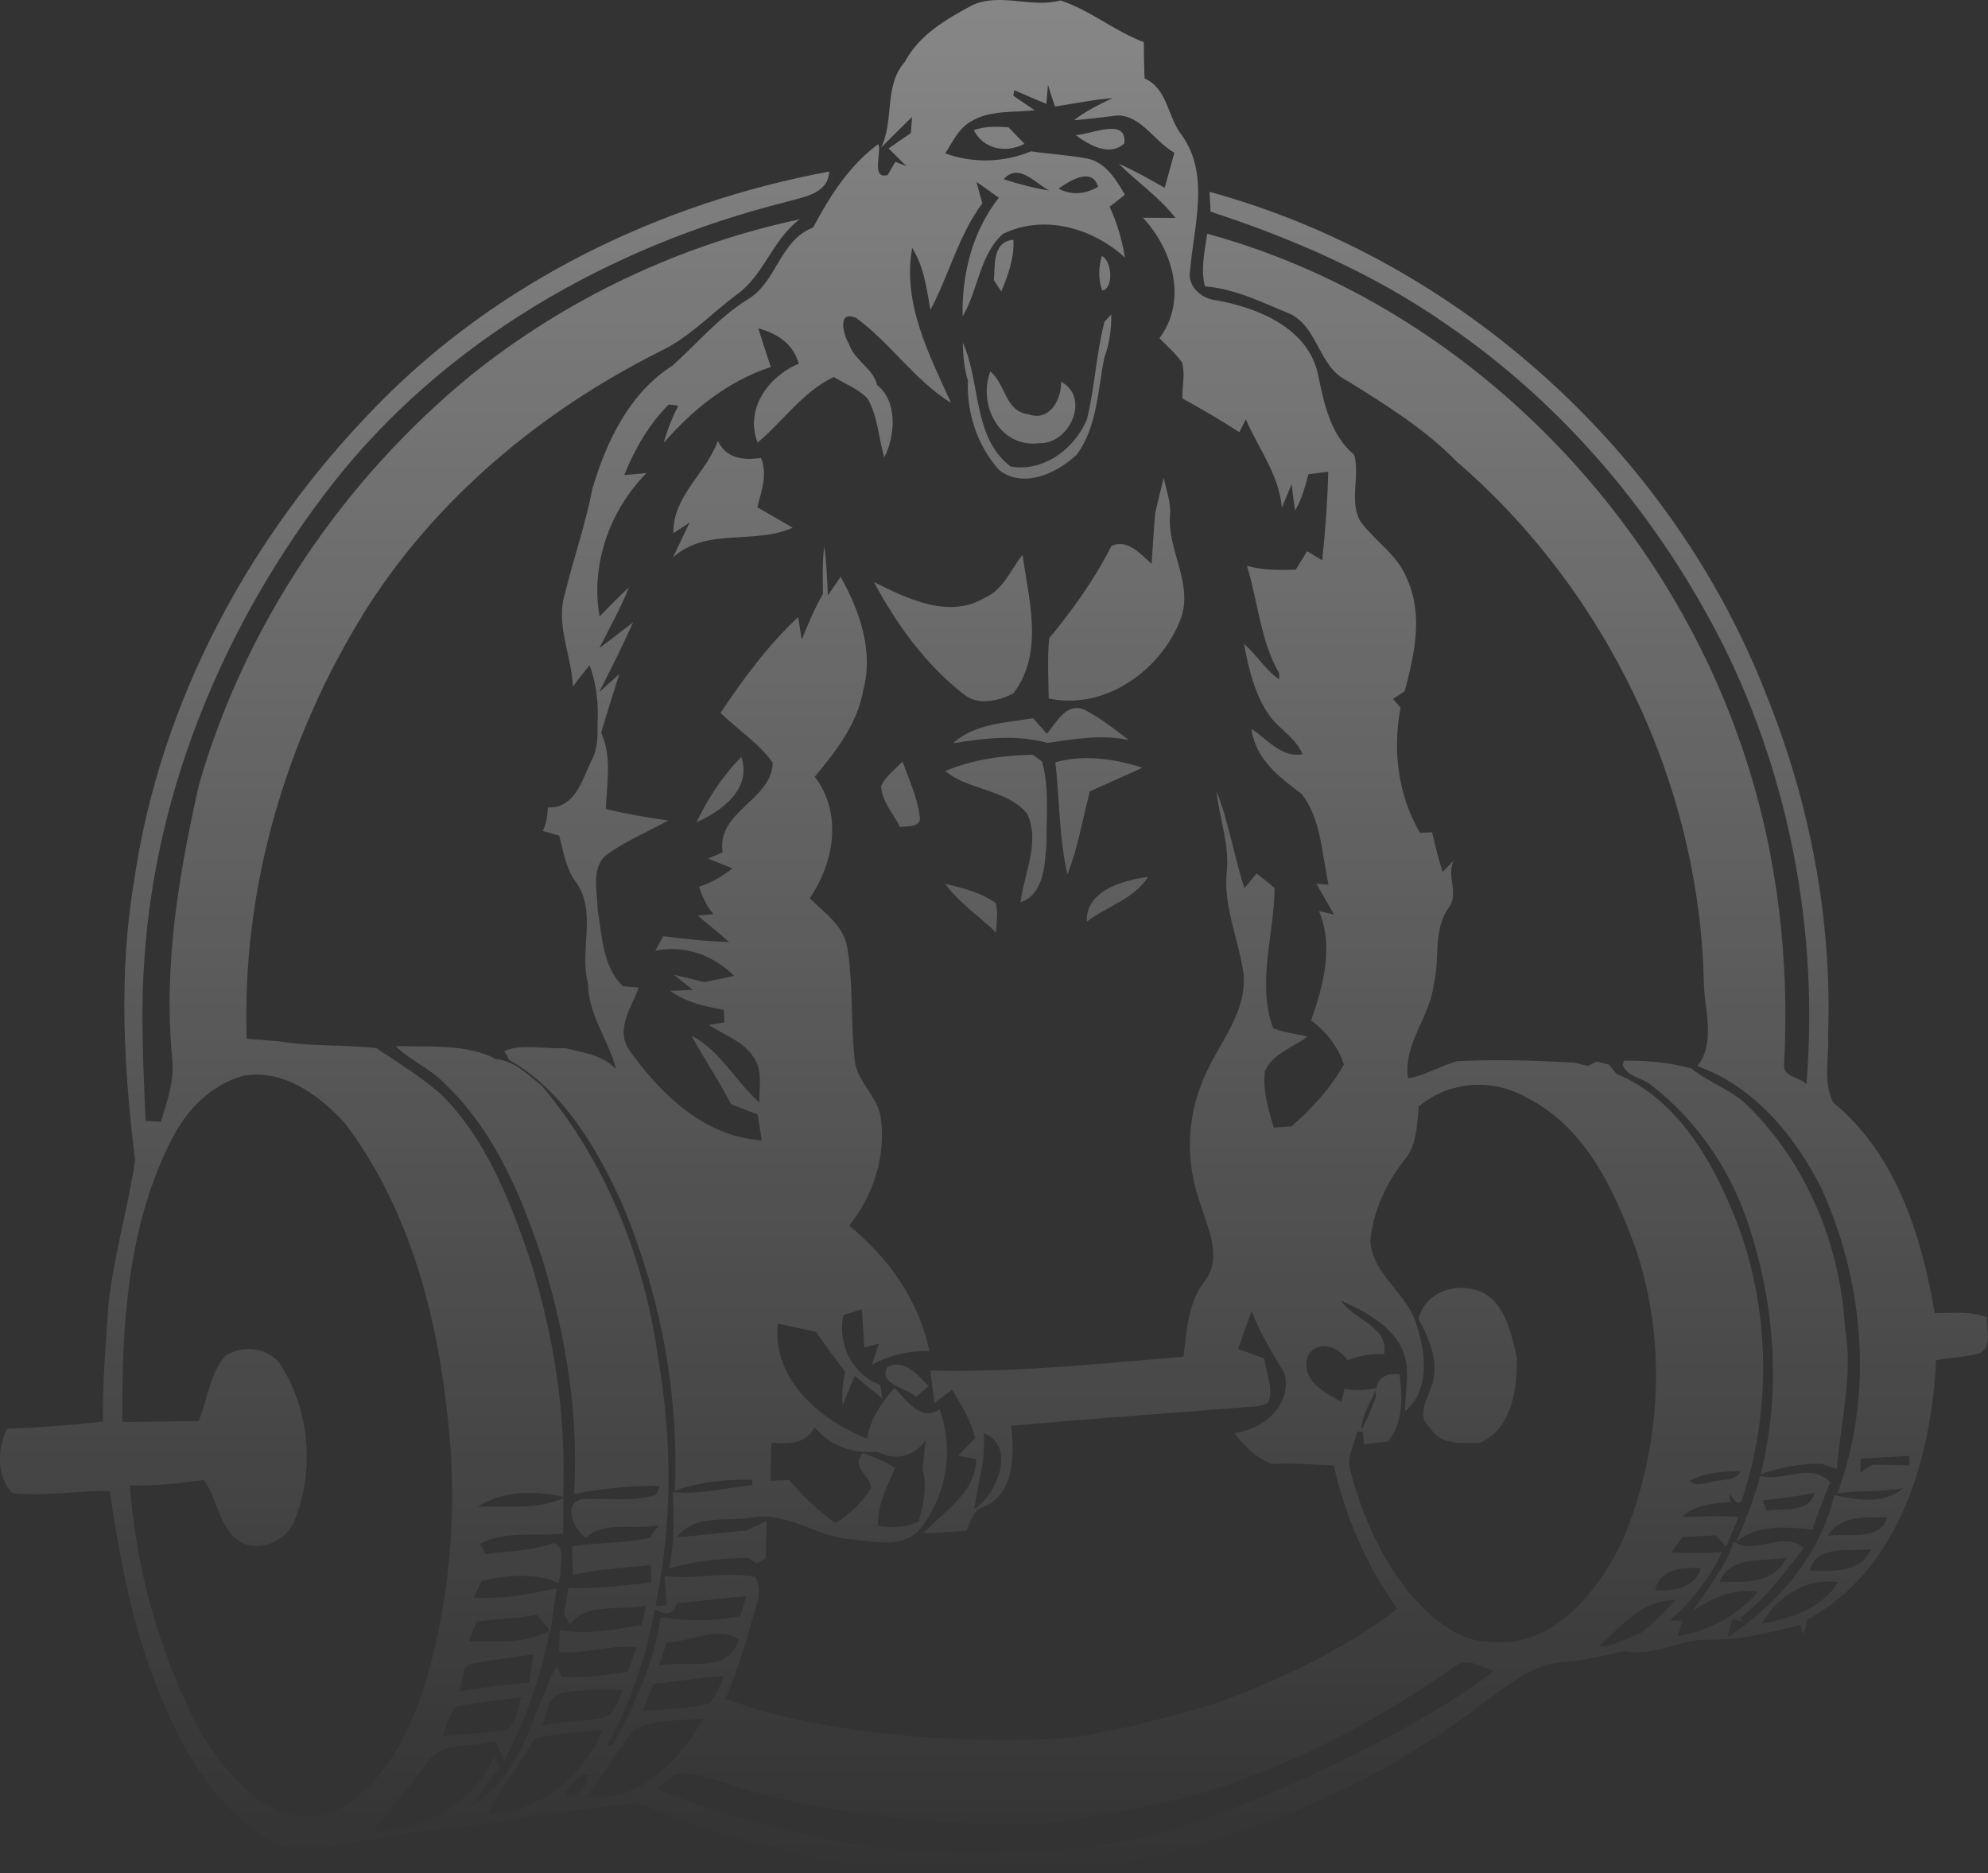 <?xml version="1.0" encoding="UTF-8"?> <svg xmlns="http://www.w3.org/2000/svg" width="984" height="927" viewBox="0 0 984 927" fill="none"><rect x="0" y="0" width="984" height="927" fill="#333333" stroke="none"/> <path d="M481.965 64.432C487.5 62.397 493.36 62.615 499.185 63.015C501.79 65.74 504.431 68.429 507.072 71.154C497.991 75.988 486.957 73.953 481.965 64.432Z" fill="url(#paint0_linear_161_5)"></path> <path d="M571.758 253.939C573.169 248.125 574.508 242.274 575.991 236.46C577.258 242.419 579.573 248.343 579.139 254.557C577.547 272.29 591.005 288.933 584.312 306.557C574.508 331.922 546.795 351.654 519.083 345.658C518.938 335.737 518.36 325.781 519.3 315.897C531.022 301.724 541.803 286.644 550.124 270.182C558.047 266.476 564.631 274.289 570.022 279.049C570.528 270.655 571.143 262.297 571.758 253.939Z" fill="url(#paint1_linear_161_5)"></path> <path d="M522.375 377.237C536.629 373.276 551.535 375.492 565.463 379.926C556.853 384.032 548.025 387.593 539.451 391.699C535.833 405.363 533.591 419.499 528.345 432.726C524.148 414.52 524.474 395.733 522.375 377.237Z" fill="url(#paint2_linear_161_5)"></path> <path d="M537.932 456.164C537.208 440.72 556.057 435.56 568.249 433.998C561.194 445.081 547.844 448.424 537.932 456.164Z" fill="url(#paint3_linear_161_5)"></path> <path d="M803.225 527.025L803.84 524.918C815.056 524.809 826.379 525.681 837.233 528.842C846.277 536.037 857.854 539.562 865.958 548.138C894.611 576.628 910.891 616.528 913.17 656.719C917.439 680.23 911.036 703.596 909.154 726.961C906.586 726.089 904.017 725.253 901.521 724.381C891.21 724.236 881.117 726.089 871.457 729.614C881.876 688.115 878.512 643.709 864.547 603.482C855.503 577.136 838.861 553.589 816.828 536.619C812.415 533.239 805.288 532.839 803.225 527.025Z" fill="url(#paint4_linear_161_5)"></path> <path d="M702.072 652.794C705.074 640.439 718.46 634.951 730.037 638.258C744.472 642.074 747.801 659.117 750.803 671.726C751.093 687.17 748.488 707.302 732.316 714.097C723.634 713.879 712.925 715.66 707.969 706.575C700.986 701.27 706.087 693.239 708.258 686.88C712.817 675.288 707.824 662.896 702.072 652.794Z" fill="url(#paint5_linear_161_5)"></path> <path d="M545.348 126.717C550.196 128.643 551.571 142.451 545.638 143.796C543.467 138.527 543.792 132.095 545.348 126.717Z" fill="url(#paint6_linear_161_5)"></path> <path d="M546.723 159.203C547.555 158.331 549.219 156.551 550.051 155.642C550.124 162.91 549.147 170.141 546.615 176.973C543.322 193.144 543.105 211.422 532.903 225.049C523.171 234.243 506.312 242.092 494.373 232.463C483.773 220.543 478.383 204.264 479.07 188.311C477.261 182.242 476.646 175.883 476.574 169.56C485.51 189.038 481.277 216.364 500.198 230.864C516.514 233.698 531.818 222.251 538.004 207.57C541.948 191.654 542.526 175.084 546.723 159.203Z" fill="url(#paint7_linear_161_5)"></path> <path d="M490.177 183.841C497.774 190.019 497.557 203.791 509.062 204.99C519.264 208.879 525.522 197.795 525.197 188.929C539.849 196.669 529.466 219.853 514.524 219.308C495.097 221.961 483.845 200.666 490.177 183.841Z" fill="url(#paint8_linear_161_5)"></path> <path d="M333.309 263.859C333.02 245.327 349.372 234.57 355.305 218.218C359.538 227.012 367.823 227.848 376.65 226.648C380.051 234.825 376.831 242.965 374.842 251.032C380.666 254.411 386.455 257.791 392.352 261.134C373.467 269.746 349.698 260.807 333.128 275.851C335.769 270.073 338.627 264.368 341.341 258.59L333.309 263.859Z" fill="url(#paint9_linear_161_5)"></path> <path d="M467.928 381.597C481.386 375.783 496.617 373.821 511.196 373.53C512.354 374.366 514.597 376.001 515.755 376.837C519.445 389.955 517.925 404.127 517.962 417.682C517.166 428.002 516.804 442.465 505.155 446.535C506.855 432.181 515.031 416.773 508.411 402.71C498.534 390.573 478.817 391.009 467.928 381.597Z" fill="url(#paint10_linear_161_5)"></path> <path d="M518.179 363.173C522.701 357.868 527.513 347.838 536.159 350.964C544.336 354.924 551.463 360.775 558.734 366.226C545.24 363.391 531.89 365.717 518.577 367.643C503.02 363.464 487.391 365.281 471.799 367.825C482.182 358.122 498.028 357.686 511.341 355.433C513.042 357.359 516.478 361.247 518.179 363.173Z" fill="url(#paint11_linear_161_5)"></path> <path d="M467.819 437.341C476.502 439.521 485.474 441.593 492.89 446.934C494.156 451.658 493.107 456.637 493.071 461.47C484.606 453.475 474.729 446.825 467.819 437.341Z" fill="url(#paint12_linear_161_5)"></path> <path d="M344.741 406.962C350.421 395.115 357.693 383.923 366.955 374.584C372.128 390.645 357.367 401.22 344.741 406.962Z" fill="url(#paint13_linear_161_5)"></path> <path d="M436.163 388.792C438.551 383.959 443.109 380.725 446.763 376.837C449.73 385.522 453.89 393.989 455.084 403.182C456.857 409.869 449.151 408.706 445.425 409.287C442.313 402.528 436.235 396.532 436.163 388.792Z" fill="url(#paint14_linear_161_5)"></path> <path d="M439.129 676.487C447.704 672.344 454.288 680.666 459.715 685.971C457.616 687.752 455.518 689.496 453.42 691.277C448.934 686.625 434.643 685.426 439.129 676.487Z" fill="url(#paint15_linear_161_5)"></path> <path d="M532.397 66.83C539.596 66.757 558.047 57.709 556.491 71.009C549.111 77.695 538.945 71.736 532.397 66.83Z" fill="url(#paint16_linear_161_5)"></path> <path d="M491.95 138.599C492.601 131.077 491.19 119.63 501.609 118.649C502.079 127.661 499.004 136.128 495.567 144.268C494.663 142.851 492.854 140.017 491.95 138.599Z" fill="url(#paint17_linear_161_5)"></path> <path d="M487.355 295.874C496.58 291.986 500.235 281.92 506.132 274.543C509.243 297.291 516.876 322.91 501.609 343.114C494.193 347.003 484.063 349.365 477.008 343.587C458.159 328.906 443.797 309.028 432.581 288.061C449.042 296.274 469.736 306.448 487.355 295.874Z" fill="url(#paint18_linear_161_5)"></path> <path d="M871.24 730.414C883.07 733.539 895.877 723.437 905.899 733.539C902.787 741.243 899.712 748.983 897.143 756.905C884.264 755.742 870.227 754.143 859.41 763.082C863.968 752.435 868.31 741.642 871.24 730.414ZM872.506 742.551C873.013 743.823 874.062 746.366 874.568 747.638C882.672 746.148 895.226 749.092 898.193 738.88C889.655 740.443 881.08 741.606 872.506 742.551Z" fill="url(#paint19_linear_161_5)"></path> <path fill-rule="evenodd" clip-rule="evenodd" d="M481.349 2.51C495.459 -3.74 510.545 4.146 524.872 0.221C539.705 5.054 551.752 15.52 566.151 20.825C566.187 26.821 566.295 32.817 566.513 38.813C578.053 43.828 577.836 58.072 585.036 67.012C599.109 86.853 590.752 112.036 589.051 134.13C587.641 141.979 594.948 147.938 602.075 148.629C622.625 152.263 647.515 162.401 652.363 185.258L652.468 185.763C655.438 200.078 658.578 215.209 670.271 225.086C673.238 235.406 667.883 247.289 672.948 257.355C680.003 267.639 691.797 274.325 696.392 286.389C704.568 304.086 700.082 324.073 695.306 342.024C693.859 342.969 690.965 344.931 689.518 345.912C690.422 347.003 692.303 349.11 693.244 350.2C689.192 371.277 691.942 393.444 702.831 412.122C704.351 412.085 707.354 411.94 708.873 411.904C710.32 418.481 712.021 425.022 714.047 431.49C715.421 430.109 718.135 427.348 719.473 425.967C715.747 433.78 722.657 442.646 716.688 449.769C709.271 460.779 712.78 474.479 709.741 486.725C707.932 503.26 694.51 516.378 696.898 533.711C705.436 532.258 712.853 527.461 721.138 525.208C740.384 524.118 759.739 524.881 778.986 525.862C781.302 526.407 783.653 526.952 786.041 527.498L790.346 525.317C791.866 525.717 794.904 526.48 796.424 526.88C797.328 528.006 799.101 530.259 800.005 531.386C830.178 543.777 847.616 574.484 859.193 603.518C876.269 647.488 877.065 697.672 862.196 742.296C860.061 746.475 857.312 740.48 855.865 738.917C856.045 740.007 856.443 742.187 856.624 743.278C848.195 744.113 839.042 744.513 832.602 750.727C841.9 750.545 851.27 749.964 860.604 750.8C859.012 754.47 855.901 761.774 854.345 765.444C852.645 763.555 850.981 761.629 849.316 759.775C843.781 760.103 838.318 760.393 832.855 760.611C830.938 763.155 829.057 765.699 827.175 768.279C835.569 768.497 843.998 768.678 852.428 768.097C846.205 781.07 837.305 792.444 826.56 801.856L832.783 802.11L830.323 809.741C845.626 807.198 859.953 799.639 870.119 787.793C858.18 785.721 847.616 790.918 837.884 797.168C845.264 786.194 853.911 775.619 858.18 762.901C868.852 770.096 882.998 756.941 892.802 766.135C883.215 778.417 873.954 791.172 861.364 800.62L862.702 802.692L857.456 801.274L855.141 810.214C880.068 793.861 900.978 769.514 907.925 739.934C919.357 742.296 932.417 744.695 942.185 736.41C931.368 738.626 920.261 737.391 909.444 739.062C927.425 690.586 922.866 635.315 901.774 588.62C888.859 562.456 868.237 537.527 840.163 527.643C849.244 515.978 843.781 500.243 843.347 486.689C841.429 388.465 795.194 292.313 721.101 228.502C705.519 212.527 686.456 200.648 667.656 188.932L666.834 188.42C652.869 181.806 652.688 162.91 639.158 155.606C625.302 149.937 611.59 142.887 596.396 141.724C594.189 133.039 596.287 124.282 597.553 115.67C721.825 149.61 823.521 251.649 863.57 373.857C879.851 423.06 885.892 475.46 883.034 527.171C882.709 532.985 890.885 533.094 894.141 536.546C900.219 462.342 886.182 386.43 853.187 319.712C821.387 256.555 774.645 200.593 716.253 160.73C680.582 135.765 640.352 118.213 599.181 104.732C599.037 102.261 598.783 97.391 598.675 94.92C722.802 128.97 828.261 224.504 874.75 345.04C895.95 397.913 906.875 455.111 904.849 512.199C905.537 523.355 901.992 535.238 907.418 545.631C938.459 571.032 951.121 611.586 957.633 649.887C966.316 649.887 975.252 648.688 983.609 651.994C983.03 657.918 986.503 666.239 979.774 669.8C972.72 671.508 965.411 671.944 958.321 673.107C955.969 721.583 940.087 777.182 894.394 801.601C894.141 806.071 891.97 812.721 891.283 804.072C875.835 808.07 860.025 811.994 843.998 811.413C830.504 811.922 817.805 819.989 804.202 817.118C794.543 818.971 785.028 821.878 775.188 822.351C758.256 823.114 745.015 835.142 731.955 844.59C703.772 865.703 672.912 883.255 640.316 896.482C619.875 904.949 602.87 910.523 577.474 917.195C552.079 923.868 532.758 923.868 518.267 926.299C503.776 928.73 443.181 924.354 406.316 920.575C400.274 918.285 393.871 917.377 387.612 916.287L384.971 914.542C361.094 909.891 338.301 901.242 315.799 892.267C285.337 895.428 254.803 899.971 224.558 905.058C208.712 905.058 193.408 909.201 177.852 911.308C164.466 913.707 150.357 916.505 137.007 912.653C107.956 897.463 90.699 867.411 78.869 837.904C65.772 805.998 59.333 771.913 54.304 737.972C38.205 737.463 21.924 740.879 6.006 738.881C-1.591 731.031 -1.483 716.787 3.546 707.084C19.392 706.466 35.202 705.376 50.975 703.487C50.578 684.372 52.459 665.331 53.617 646.289C56.113 621.942 63.348 598.358 66.858 574.157C61.214 528.188 58.645 481.529 66.424 435.633C79.303 346.894 124.055 264.477 186.354 200.92C246.228 139.399 326.688 100.48 410.44 84.891C409.825 96.519 396.62 97.573 388.046 100.226C301.508 122.102 219.674 168.906 164.14 240.021C111.972 307.212 76.951 389.628 71.452 475.097C69.499 501.588 70.982 528.188 72.067 554.715C73.949 554.824 77.675 555.006 79.556 555.115C82.921 544.759 86.538 534.111 85.164 523.064C80.859 477.677 88.564 432.326 98.513 388.211C121.306 309.174 169.567 237.768 232.987 185.804C280.272 147.793 336.674 121.12 395.897 108.511C382.258 118.54 378.17 136.492 364.205 146.121C351.724 155.533 340.798 167.271 326.507 173.993C267.899 203.392 215.368 246.998 180.312 303.033C141.421 365.826 119.533 439.848 122.138 514.052C127.631 514.488 133.142 514.925 138.671 515.397C154.409 518.013 170.472 516.887 186.281 518.704C197.062 525.862 208.169 532.803 218.046 541.27C240.657 563.655 252.415 594.07 262.472 623.686C274.303 661.406 280.453 701.379 278.68 740.843C264.968 737.5 248.652 737.681 236.46 745.676C250.642 745.204 265.511 747.384 278.933 741.352C278.861 745.749 278.789 754.543 278.716 758.94C265.005 760.429 250.244 757.341 237.546 764.063C238.233 765.335 239.608 767.843 240.295 769.114C251.402 767.516 262.943 767.734 273.615 763.7C280.308 765.117 277.052 774.238 277.414 779.108L276.473 783.468C264.534 778.018 250.751 779.58 238.378 782.451L238.365 782.476L238.353 782.501C237.369 784.552 235.439 788.573 234.47 790.627C248.327 791.499 262.074 789.101 275.533 785.976C274.52 793.062 273.47 800.148 272.457 807.234C270.757 805.199 267.356 801.165 265.656 799.13C255.852 800.947 245.867 801.093 236.026 802.474C234.579 805.671 233.313 808.942 232.191 812.285C245.65 812.285 259.831 813.739 272.168 807.016C267.935 829.437 260.121 850.949 249.738 871.19C248.11 867.956 246.518 864.722 244.962 861.524C234.145 865.522 218.697 861.015 211.678 872.28C202.887 883.981 193.228 894.992 184.472 906.693C208.965 905.53 234.217 893.066 244.275 869.482C245.288 871.336 246.301 873.225 247.314 875.115C243.66 879.839 236.279 889.251 232.589 893.975C258.348 880.13 263.268 847.788 275.388 824.64L278.137 829.728C289.027 830.636 299.953 828.783 310.734 827.329C312.145 823.259 313.628 819.189 315.075 815.156C302.087 813.811 289.208 818.862 276.726 817.518C276.799 814.829 277.016 809.414 277.088 806.689C290.583 809.341 304.041 806.289 317.427 804.363C318.042 801.892 319.272 796.95 319.887 794.443C307.586 797.604 290.366 792.444 282.081 803.963C281.104 802.219 280.163 800.511 279.223 798.767C279.765 795.569 280.851 789.173 281.357 785.939C295.105 786.412 308.708 784.486 322.347 783.141C322.311 780.997 322.275 776.745 322.238 774.602C309.287 775.873 296.263 776.491 283.564 779.471L283.13 765.263C295.828 763.264 309.07 763.882 321.551 761.084C322.672 759.521 324.952 756.396 326.073 754.833C314.46 757.341 299.193 752.362 290.112 761.011C284.215 757.45 278.354 744.549 287.616 742.042C299.88 740.952 312.687 743.605 324.699 739.789C325.205 738.663 326.218 736.446 326.688 735.319C312.398 735.174 298.144 736.628 284.143 739.353C286.494 701.161 280.38 662.86 269.455 626.339C258.891 593.489 245.288 559.984 219.746 535.892C212.691 528.624 202.959 524.736 195.832 517.686C211.534 518.195 227.995 516.596 242.864 522.81L245.071 524.082C254.477 524.736 261.206 531.858 268.225 537.382C300.278 575.465 319.055 623.323 325.82 672.49C332.766 712.862 332.802 754.543 324.445 794.733L330.017 794.624L329.004 779.943C343.945 781.869 359.14 777.581 373.864 780.416C376.144 785.031 376.144 790.409 373.756 796.441C369.595 811.449 365.146 826.384 359.176 840.775C416.084 862.36 508.108 863.945 538.547 858.653C568.985 853.362 604.391 842.083 604.391 842.083C635.07 830.455 665.423 816.282 691.58 796.187C676.458 774.856 665.821 750.763 660.214 725.217C649.867 724.818 639.556 723.945 629.245 724.563C621.829 721.184 615.679 715.842 611.084 709.155C625.23 707.52 639.628 695.347 635.866 679.83C630.005 669.728 623.602 659.88 619.55 648.869C617.198 655.047 614.955 661.297 612.82 667.547C617.126 669.11 621.395 670.709 625.736 672.308C626.713 679.43 630.439 686.952 627.798 694.147C623.059 696.728 617.415 696.037 612.278 696.728C575.051 699.707 537.787 702.287 500.56 705.594C501.935 719.476 502.405 738.408 487.753 745.422C481.747 746.693 480.445 752.508 478.564 757.45C471.401 758.177 464.201 758.576 457.074 758.867C467.312 747.566 482.652 739.28 483.231 722.128C480.988 721.692 476.538 720.82 474.295 720.384C476.393 718.24 480.59 713.916 482.688 711.736C480.694 703.153 476.038 695.591 471.477 688.184L471.256 687.825C469.049 689.46 464.671 692.73 462.501 694.365C461.849 688.987 461.234 683.609 460.583 678.267C502.405 679.321 544.155 674.852 585.759 671.436C587.496 658.572 587.894 644.763 596.178 634.116C605.404 622.56 597.77 607.879 594.152 595.706C587.206 576.955 587.17 555.805 594.442 537.127C600.882 518.776 616.872 503.369 615.606 482.801C613.508 465.831 605.693 449.66 607.104 432.29C608.877 418.372 603.45 405.145 602.148 391.481C608.226 407.034 610.831 423.714 615.932 439.594C617.92 437.124 619.945 434.691 621.97 432.257C625.009 434.547 627.943 436.941 630.873 439.485C630.692 462.524 621.973 486.435 630.15 508.856C635.613 511 641.474 511.69 647.262 512.926C640.135 518.413 629.896 521.32 626.098 530.114C624.904 539.671 627.834 549.01 630.475 558.059C632.682 557.877 637.06 557.586 639.267 557.404C649.396 548.61 658.549 538.617 665.17 526.807C662.276 517.832 656.415 510.564 648.962 504.967C654.968 487.779 660.25 468.556 652.87 450.895L660.286 452.567C658.115 448.751 653.738 441.157 651.567 437.341L657.573 437.777C654.28 422.696 653.991 405.617 644.368 392.971C633.189 384.686 621.395 375.638 619.441 360.739C627.255 365.753 634.346 375.202 644.693 373.276C641.473 365.027 632.899 360.811 628.051 353.725C620.924 343.369 617.994 330.759 615.715 318.586C621.901 324 626.423 331.559 633.153 336.21V333.194C623.746 316.987 622.733 297.691 617.198 280.03C625.049 282.247 633.225 282.138 641.365 281.92C642.74 279.63 645.562 275.088 646.973 272.799C648.854 273.925 652.58 276.178 654.461 277.305C656.017 262.733 657.066 248.125 657.428 233.48C654.136 233.843 650.88 234.243 647.624 234.679C645.96 240.857 644.368 247.107 641.039 252.631C640.352 248.306 639.773 243.946 639.303 239.585C638.073 242.492 635.685 248.343 634.491 251.286C633.116 235.006 622.878 221.997 616.655 207.498C615.823 209.097 614.231 212.294 613.435 213.893C604.246 207.897 594.767 202.41 585.18 197.141C585.108 191.254 586.736 185.113 585.072 179.372C581.888 174.902 577.691 171.268 573.893 167.38C587.93 148.52 580.441 123.664 565.753 107.748C569.768 107.784 577.8 107.857 581.816 107.857C573.82 97.5 562.858 90.16 553.705 80.966C561.52 84.454 569.009 88.706 576.498 92.958C578.09 87.18 579.681 81.366 581.273 75.588C570.926 69.883 563.582 54.766 550.341 57.491C544.082 58.291 537.823 58.981 531.564 59.526C537.353 54.984 544.01 51.677 550.703 48.552C541.116 49.315 531.673 51.241 522.194 52.731C520.928 49.169 519.77 45.572 518.721 41.938C518.504 44.3 518.106 49.06 517.925 51.422C512.571 49.206 507.289 46.953 502.043 44.627C501.899 45.318 501.681 46.698 501.573 47.389C504.178 49.169 509.46 52.731 512.101 54.548C501.464 55.783 489.851 54.366 480.336 60.253C474.367 63.741 471.473 70.355 467.855 75.915C481.566 80.893 496.797 80.493 510.292 74.897C519.553 76.242 528.996 76.751 538.258 78.495C547.374 80.421 552.439 88.888 556.781 96.374C554.212 98.372 551.716 100.371 549.219 102.333C552.946 110.291 555.37 118.758 556.817 127.443C540.645 112.762 516.768 105.894 496.436 115.742C484.823 126.099 484.244 143.541 476.465 156.551C476.031 135.62 481.313 114.507 494.374 97.864C490.72 95.211 487.066 92.594 483.339 90.014C484.28 93.576 485.221 97.1 486.234 100.625C474.367 116.542 469.772 136.092 460.511 153.389C458.702 142.815 457.291 131.913 451.503 122.683C446.582 150.119 459.823 175.338 470.749 199.394C452.696 188.202 440.758 169.742 423.754 157.35C414.311 153.244 417.314 165.49 420.172 170.141C422.85 178.354 432.147 182.206 434.173 190.6C444.339 198.595 443.182 215.674 437.719 226.321C434.788 216.691 434.535 206.117 429.434 197.287C424.839 192.381 418.291 190.019 412.683 186.567C397.344 193.834 387.721 208.406 374.986 219.054C368.546 202.41 380.304 186.276 395.354 179.989C392.677 170.141 384.646 164.981 375.312 162.474C377.301 168.87 379.4 175.229 381.534 181.625C360.37 188.565 342.969 202.556 328.497 219.199C330.27 212.803 332.73 206.662 335.697 200.739L335.342 200.696C334.083 200.542 332.042 200.293 330.957 200.194C321.153 210.114 314.134 222.215 308.997 235.115C311.747 234.861 317.282 234.352 320.032 234.098C301.834 252.376 292.211 279.485 296.769 305.068C301.545 300.234 306.284 295.329 311.276 290.641C307.297 301.07 301.653 310.736 296.697 320.693C302.34 316.587 307.767 312.19 313.375 308.011C308.272 319.358 302.689 330.43 297.094 341.528L296.624 342.46C299.084 340.244 304.041 335.847 306.501 333.63C303.498 343.26 300.423 352.889 297.565 362.592C302.992 374.584 300.315 387.702 299.88 400.312C310.046 402.855 320.393 404.636 330.776 406.053C320.357 411.795 309.214 416.373 299.591 423.496C292.536 430.291 295.72 441.375 295.792 450.096C298.071 462.996 298.216 478.44 308.31 488.07C310.263 488.252 314.171 488.579 316.124 488.76C312.687 498.318 304.583 509.328 311.24 519.358C326.688 541.27 348.865 562.783 377.084 564.309C376.361 560.057 375.673 555.769 374.95 551.518C370.536 549.846 366.195 548.174 361.853 546.466C355.884 534.802 348.504 523.973 342.209 512.49C356.716 520.048 364.024 535.201 375.891 545.631C375.637 538.218 377.699 529.787 372.996 523.282C367.931 515.251 358.453 512.199 350.855 507.293C352.773 506.93 356.608 506.276 358.525 505.912C358.453 504.386 358.344 501.297 358.272 499.735C348.974 498.136 339.532 496.101 331.789 490.396C334.575 490.287 340.146 490.032 342.932 489.887C340.617 488.034 335.95 484.254 333.598 482.401C338.591 483.528 343.583 484.763 348.576 486.071C353.496 485.017 358.416 484 363.373 482.946C353.062 472.699 338.699 467.466 324.337 470.555C325.603 468.156 326.905 465.721 328.244 463.323C339.097 464.631 349.915 465.903 360.877 466.194C355.775 461.688 350.566 457.436 345.356 453.148C347.31 452.967 351.181 452.567 353.134 452.385C349.698 448.388 347.563 443.773 346.044 438.831C352.049 436.832 357.548 433.671 362.541 429.746C358.501 428.116 354.497 426.522 350.494 424.928L350.457 424.913C352.266 424.15 355.884 422.587 357.693 421.788C354.473 401.547 382.113 396.024 382.475 377.418C375.492 367.607 365.109 361.138 356.644 352.817C368.004 335.846 380.087 319.312 395.065 305.395C395.499 308.156 396.403 313.753 396.838 316.551C399.985 308.847 403.169 301.143 407.329 293.911C407.293 286.099 406.895 278.213 408.017 270.437C409.21 278.467 409.319 286.607 409.789 294.675C411.345 292.385 414.492 287.77 416.048 285.445C425.563 302.269 432.437 322.11 427.299 341.479C424.441 358.159 413.805 371.786 403.277 384.395C417.097 402.565 412.901 426.73 400.817 444.572C407.98 451.658 417.568 458.09 419.34 468.81C422.379 486.798 421.077 505.149 422.922 523.282C423.356 534.22 433.269 541.343 435.729 551.59C438.913 571.177 432.654 591.236 420.317 606.534C439.889 622.487 454.795 643.637 460.077 668.71C450.055 668.347 440.36 670.564 431.568 675.397C432.399 672.785 434.131 667.565 435.001 664.944C433.192 665.417 429.651 666.348 427.842 666.821C427.408 660.498 427.046 654.247 426.54 647.961C423.501 648.906 420.498 649.85 417.495 650.795C414.384 665.294 421.764 680.084 435.765 685.426C436.018 687.098 436.489 690.441 436.742 692.113C433.305 689.314 426.467 683.682 423.03 680.884C421.547 684.518 418.581 691.822 417.097 695.456C416.555 689.896 417.133 684.3 418.291 678.849C413.335 672.38 408.487 665.839 403.965 659.08C397.633 657.772 391.375 656.464 385.116 655.083C381.679 682.156 406.171 703.159 429.144 711.844C430.917 702.215 436.272 694.147 442.639 686.989C449.079 692.73 455.156 703.777 465.069 697.527C472.45 717.695 468.47 740.879 454.795 757.377C445.786 766.716 431.46 762.537 420.136 761.665C403.53 760.139 389.059 747.82 372.019 751.054C359.538 753.089 343.909 749.164 335.118 760.648C346.622 760.066 358.055 758.322 369.559 757.45C372.847 755.853 376.148 754.25 379.472 752.689C379.364 757.341 379.11 766.643 378.966 771.295C377.88 771.913 375.673 773.148 374.588 773.766C373.539 773.039 371.441 771.658 370.391 770.931C357.223 771.222 343.909 772.494 331.211 776.128C333.815 763.736 333.526 751.054 333.02 738.481C346.333 739.716 359.321 736.337 372.49 734.992C372.417 734.338 372.273 732.994 372.2 732.34C359.249 732.012 346.333 733.357 334.033 737.718C336.131 689.06 326.652 640.112 307.731 595.306C295.286 567.834 278.752 539.744 251.908 524.445C251.366 523.355 250.244 521.211 249.701 520.121C258.095 516.378 269.925 519.285 279.693 518.704C288.593 520.993 298.325 522.01 304.982 529.206C301.255 514.779 291.234 502.351 291.053 486.907C286.639 470.555 295.394 452.203 285.59 437.268C280.163 430.473 278.969 421.679 276.763 413.539C274.737 412.958 270.757 411.831 268.731 411.25C270.323 407.507 271.119 403.618 271.119 399.585C284.649 400.203 288.086 386.067 292.79 376.292C295.828 370.804 295.865 364.445 295.756 358.34C296.299 348.456 295.322 338.572 291.813 329.233C288.955 332.721 286.169 336.21 283.564 339.844C282.985 324.363 274.809 309.101 279.657 293.657C283.89 276.324 289.823 259.426 293.224 241.874C300.097 218.472 311.638 194.379 332.875 180.934C345.139 169.923 355.812 157.059 369.957 148.265C384.646 139.617 385.839 118.904 402.445 112.617C410.766 97.1 420.245 81.984 434.644 71.336C436.814 74.352 430.7 89.033 439.347 86.599C440.287 85 442.205 81.729 443.145 80.094C444.52 80.639 447.27 81.693 448.644 82.201C445.678 79.294 442.711 76.387 439.817 73.444C443.467 70.939 447.154 68.398 450.84 65.857C450.985 63.858 451.285 59.889 451.43 57.891C446.257 62.906 441.156 67.957 436.091 73.08C442.82 59.417 437.321 42.592 447.812 30.709C455.084 17.082 468.325 9.524 481.349 2.51ZM720.016 824.822C725.949 819.444 733.257 825.549 739.624 826.784C695.743 861.17 605.213 899.555 576.231 906.849C547.249 914.143 519.915 916.105 519.915 916.105C496.436 917.159 472.92 917.413 449.44 916.178C406.75 911.635 364.748 901.206 324.807 885.326C329.365 881.619 334.032 875.914 340.689 877.731C354.256 879.984 367.027 885.471 380.413 888.705C421.764 899.462 479.767 903.478 507.47 902.732C535.173 901.987 588.87 889.069 588.87 889.069C636.047 875.878 679.895 852.73 720.016 824.822ZM496.797 88.706C504.178 91.068 511.667 93.103 519.372 94.302C512.318 90.668 504.178 80.312 496.797 88.706ZM523.967 93.358C530.479 96.81 537.317 96.083 543.503 92.449C540.573 82.456 529.539 89.397 523.967 93.358ZM695.415 573.757C701.384 566.416 701.384 556.605 702.216 547.629C717.049 535.02 738.792 533.421 755.579 543.16C785.136 557.95 799.68 589.964 810.172 619.617C825.294 665.803 821.966 717.441 803.262 762.028C791.504 787.139 769.363 815.119 738.756 812.648C722.006 812.83 708.765 800.984 698.309 789.174C683.838 771.622 674.287 750.436 668.607 728.488C666.147 721.692 670.235 715.115 671.718 708.61L674.468 708.429C674.649 710.027 675.01 713.189 675.191 714.788C679.062 714.315 682.933 713.843 686.877 713.407C694.8 703.959 694.112 691.567 692.774 680.048C686.156 679.526 682.216 681.808 681.212 686.934L681.45 686.88C681.331 687.158 681.209 687.435 681.085 687.712C680.94 688.808 680.916 690.02 681.016 691.349C678.845 696.946 676.747 702.614 673.708 707.811C674.055 700.456 678.164 694.237 681.085 687.712C681.12 687.446 681.162 687.187 681.212 686.934C675.938 688.119 670.7 688.246 665.532 687.279C665.134 688.915 664.338 692.112 663.94 693.748C655.619 688.915 644.042 683.537 647.045 671.617C651.712 662.496 662.42 666.167 666.979 673.216C672.767 670.782 678.918 669.909 685.176 670.127C687.456 656.319 670.126 653.375 663.723 643.636C675.191 648.906 687.673 655.083 693.642 666.93C698.671 676.778 695.27 688.006 695.56 698.435C707.896 687.57 705.689 670.273 701.348 656.173C697.151 640.184 679.315 631.281 678.266 613.984C679.714 599.267 686.19 585.24 695.415 573.757ZM381.462 732.776C381.498 726.489 381.607 720.202 381.824 713.952C390.072 714.497 399.008 714.97 403.205 706.321C411.055 715.587 422.126 719.694 434.173 718.349C442.965 723.182 452.407 720.929 458.159 712.753C457.617 717.477 457.146 722.237 456.64 726.961C459.064 735.719 457.183 744.477 454.686 752.944C448.283 756.033 441.373 756.178 434.535 755.124C434.246 744.84 439.13 735.61 443.073 726.453C438.117 723.182 432.581 721.038 427.082 719.003C420.86 726.126 430.773 730.014 431.171 736.482C426.684 743.496 420.57 749.382 413.552 753.779C405.014 747.638 397.344 740.516 390.615 732.485L381.462 732.776ZM485.257 729.941C486.74 723.146 487.464 716.169 486.921 709.228C503.635 716.096 492.926 739.971 482.145 746.911C482.941 742.66 484.497 734.193 485.257 729.941ZM926.773 724.89C925.29 725.835 922.287 727.797 920.768 728.778L920.777 728.567L920.778 728.531C920.853 726.724 920.987 723.503 921.021 721.838C929.016 721.474 936.976 720.929 945.007 720.493C945.043 721.656 945.079 724.018 945.116 725.181C939.008 725.036 932.937 724.964 926.901 724.892L926.773 724.89ZM846.929 733.466C843.347 733.866 839.476 735.973 836.545 732.776C844.287 728.669 853.043 728.197 861.617 728.015C858.867 733.575 851.813 731.794 846.929 733.466ZM904.741 760.139C914.292 758.358 930.065 763.227 934.226 750.981C923.879 751.09 910.819 749.419 904.741 760.139ZM895.769 777.291C906.767 777.436 920.659 778.817 926.195 766.716C915.992 767.952 899.025 763.991 895.769 777.291ZM851.125 782.741C863.209 783.069 878.331 783.941 884.337 770.822C872.796 773.184 856.986 769.369 851.125 782.741ZM819.18 786.957C828.188 787.611 838.716 785.939 842.008 776.055C832.891 775.692 821.857 775.873 819.18 786.957ZM872.036 803.527C885.929 801.02 902.136 796.078 909.734 782.96C894.068 780.816 879.525 790.082 872.036 803.527ZM812.415 808.033C805.396 810.613 798.739 814.938 791.106 814.938C802.321 805.308 812.632 791.39 829.021 791.972C824.136 798.004 818.312 803.055 812.415 808.033ZM60.526 703.705C60.309 656.246 62.878 606.716 85.091 563.727C92.291 549.228 104.519 536.873 120.329 532.403C140.408 528.878 158.135 542.033 170.906 556.096C202.236 597.704 216.164 649.705 221.519 700.906C226.547 743.641 223.291 787.393 211.751 828.819C204.37 854.075 192.323 880.457 169.097 894.629C155.06 902.805 137.586 898.735 125.647 888.742C112.876 877.985 102.457 864.54 95.293 849.46C77.783 813.884 67.183 774.674 64.325 735.101C76.59 735.465 88.745 734.084 100.865 732.449C107.486 741.352 108.028 754.325 117.037 761.701C126.624 769.514 141.963 763.118 145.943 752.071C155.747 727.434 153.251 698.145 139.069 675.724C133.461 666.857 120.039 665.403 111.755 670.818C103.759 679.685 102.782 692.512 98.333 703.268C85.707 703.378 73.117 703.705 60.526 703.705ZM324.047 796.368C329.8 799.821 333.417 798.84 334.973 793.461C346.441 792.335 357.874 790.881 369.342 789.937C368.619 792.408 367.208 797.313 366.484 799.784C353.496 802.401 339.966 802.51 326.942 800.257C323.758 822.932 314.062 843.827 303.245 863.741H300.495C312.145 842.846 319.923 819.952 324.047 796.368ZM326.254 824.277C327.195 821.442 329.004 815.737 329.944 812.866C341.63 812.576 355.052 804.545 365.761 811.413C360.189 828.928 339.857 821.224 326.254 824.277ZM227.488 837.032C229.261 832.78 227.814 824.895 233.421 823.296C243.551 821.588 253.753 820.207 263.956 818.753C263.485 822.278 262.508 829.292 262.038 832.78C250.425 833.543 238.92 835.142 227.488 837.032ZM318.114 846.916C319.742 842.373 321.479 837.867 323.324 833.398C335.009 832.308 346.55 830.091 358.308 829.546C356.535 834.306 354.22 838.74 351.326 842.882C340.544 845.935 329.148 845.535 318.114 846.916ZM268.478 854.002C270.54 848.624 270.757 840.339 277.305 838.158C287.399 835.615 297.927 836.269 308.238 836.269C305.777 841.683 304.222 849.605 297.095 850.332C287.58 851.931 277.884 851.822 268.478 854.002ZM219.239 859.198C220.506 854.002 222.532 849.205 225.354 844.772C236.099 842.374 247.097 841.392 258.022 839.975C255.852 845.898 255.454 856.618 246.952 856.727C237.727 857.781 228.429 858.145 219.239 859.198ZM290.691 888.996C298.94 878.276 305.524 866.357 313.954 855.819C324.445 850.913 336.746 851.531 348.142 850.441C336.529 871.081 316.631 892.557 290.691 888.996ZM241.38 897.318C248.652 884.563 257.082 872.498 265.077 860.143C276.039 857.89 287.182 856.909 298.361 856.255C288.665 878.967 266.922 897.609 241.38 897.318ZM280.453 889.36C285.518 890.014 291.632 883.473 290.908 878.422C285.843 877.622 279.693 884.454 280.453 889.36Z" fill="url(#paint20_linear_161_5)"></path> <defs> <linearGradient id="paint0_linear_161_5" x1="492" y1="0" x2="492" y2="927" gradientUnits="userSpaceOnUse"> <stop stop-color="white" stop-opacity="0.41"></stop> <stop offset="1" stop-color="white" stop-opacity="0"></stop> </linearGradient> <linearGradient id="paint1_linear_161_5" x1="492" y1="0" x2="492" y2="927" gradientUnits="userSpaceOnUse"> <stop stop-color="white" stop-opacity="0.41"></stop> <stop offset="1" stop-color="white" stop-opacity="0"></stop> </linearGradient> <linearGradient id="paint2_linear_161_5" x1="492" y1="0" x2="492" y2="927" gradientUnits="userSpaceOnUse"> <stop stop-color="white" stop-opacity="0.41"></stop> <stop offset="1" stop-color="white" stop-opacity="0"></stop> </linearGradient> <linearGradient id="paint3_linear_161_5" x1="492" y1="0" x2="492" y2="927" gradientUnits="userSpaceOnUse"> <stop stop-color="white" stop-opacity="0.41"></stop> <stop offset="1" stop-color="white" stop-opacity="0"></stop> </linearGradient> <linearGradient id="paint4_linear_161_5" x1="492" y1="0" x2="492" y2="927" gradientUnits="userSpaceOnUse"> <stop stop-color="white" stop-opacity="0.41"></stop> <stop offset="1" stop-color="white" stop-opacity="0"></stop> </linearGradient> <linearGradient id="paint5_linear_161_5" x1="492" y1="0" x2="492" y2="927" gradientUnits="userSpaceOnUse"> <stop stop-color="white" stop-opacity="0.41"></stop> <stop offset="1" stop-color="white" stop-opacity="0"></stop> </linearGradient> <linearGradient id="paint6_linear_161_5" x1="492" y1="0" x2="492" y2="927" gradientUnits="userSpaceOnUse"> <stop stop-color="white" stop-opacity="0.41"></stop> <stop offset="1" stop-color="white" stop-opacity="0"></stop> </linearGradient> <linearGradient id="paint7_linear_161_5" x1="492" y1="0" x2="492" y2="927" gradientUnits="userSpaceOnUse"> <stop stop-color="white" stop-opacity="0.41"></stop> <stop offset="1" stop-color="white" stop-opacity="0"></stop> </linearGradient> <linearGradient id="paint8_linear_161_5" x1="492" y1="0" x2="492" y2="927" gradientUnits="userSpaceOnUse"> <stop stop-color="white" stop-opacity="0.41"></stop> <stop offset="1" stop-color="white" stop-opacity="0"></stop> </linearGradient> <linearGradient id="paint9_linear_161_5" x1="492" y1="0" x2="492" y2="927" gradientUnits="userSpaceOnUse"> <stop stop-color="white" stop-opacity="0.41"></stop> <stop offset="1" stop-color="white" stop-opacity="0"></stop> </linearGradient> <linearGradient id="paint10_linear_161_5" x1="492" y1="0" x2="492" y2="927" gradientUnits="userSpaceOnUse"> <stop stop-color="white" stop-opacity="0.41"></stop> <stop offset="1" stop-color="white" stop-opacity="0"></stop> </linearGradient> <linearGradient id="paint11_linear_161_5" x1="492" y1="0" x2="492" y2="927" gradientUnits="userSpaceOnUse"> <stop stop-color="white" stop-opacity="0.41"></stop> <stop offset="1" stop-color="white" stop-opacity="0"></stop> </linearGradient> <linearGradient id="paint12_linear_161_5" x1="492" y1="0" x2="492" y2="927" gradientUnits="userSpaceOnUse"> <stop stop-color="white" stop-opacity="0.41"></stop> <stop offset="1" stop-color="white" stop-opacity="0"></stop> </linearGradient> <linearGradient id="paint13_linear_161_5" x1="492" y1="0" x2="492" y2="927" gradientUnits="userSpaceOnUse"> <stop stop-color="white" stop-opacity="0.41"></stop> <stop offset="1" stop-color="white" stop-opacity="0"></stop> </linearGradient> <linearGradient id="paint14_linear_161_5" x1="492" y1="0" x2="492" y2="927" gradientUnits="userSpaceOnUse"> <stop stop-color="white" stop-opacity="0.41"></stop> <stop offset="1" stop-color="white" stop-opacity="0"></stop> </linearGradient> <linearGradient id="paint15_linear_161_5" x1="492" y1="0" x2="492" y2="927" gradientUnits="userSpaceOnUse"> <stop stop-color="white" stop-opacity="0.41"></stop> <stop offset="1" stop-color="white" stop-opacity="0"></stop> </linearGradient> <linearGradient id="paint16_linear_161_5" x1="492" y1="0" x2="492" y2="927" gradientUnits="userSpaceOnUse"> <stop stop-color="white" stop-opacity="0.41"></stop> <stop offset="1" stop-color="white" stop-opacity="0"></stop> </linearGradient> <linearGradient id="paint17_linear_161_5" x1="492" y1="0" x2="492" y2="927" gradientUnits="userSpaceOnUse"> <stop stop-color="white" stop-opacity="0.41"></stop> <stop offset="1" stop-color="white" stop-opacity="0"></stop> </linearGradient> <linearGradient id="paint18_linear_161_5" x1="492" y1="0" x2="492" y2="927" gradientUnits="userSpaceOnUse"> <stop stop-color="white" stop-opacity="0.41"></stop> <stop offset="1" stop-color="white" stop-opacity="0"></stop> </linearGradient> <linearGradient id="paint19_linear_161_5" x1="492" y1="0" x2="492" y2="927" gradientUnits="userSpaceOnUse"> <stop stop-color="white" stop-opacity="0.41"></stop> <stop offset="1" stop-color="white" stop-opacity="0"></stop> </linearGradient> <linearGradient id="paint20_linear_161_5" x1="492" y1="0" x2="492" y2="927" gradientUnits="userSpaceOnUse"> <stop stop-color="white" stop-opacity="0.41"></stop> <stop offset="1" stop-color="white" stop-opacity="0"></stop> </linearGradient> </defs> </svg> 